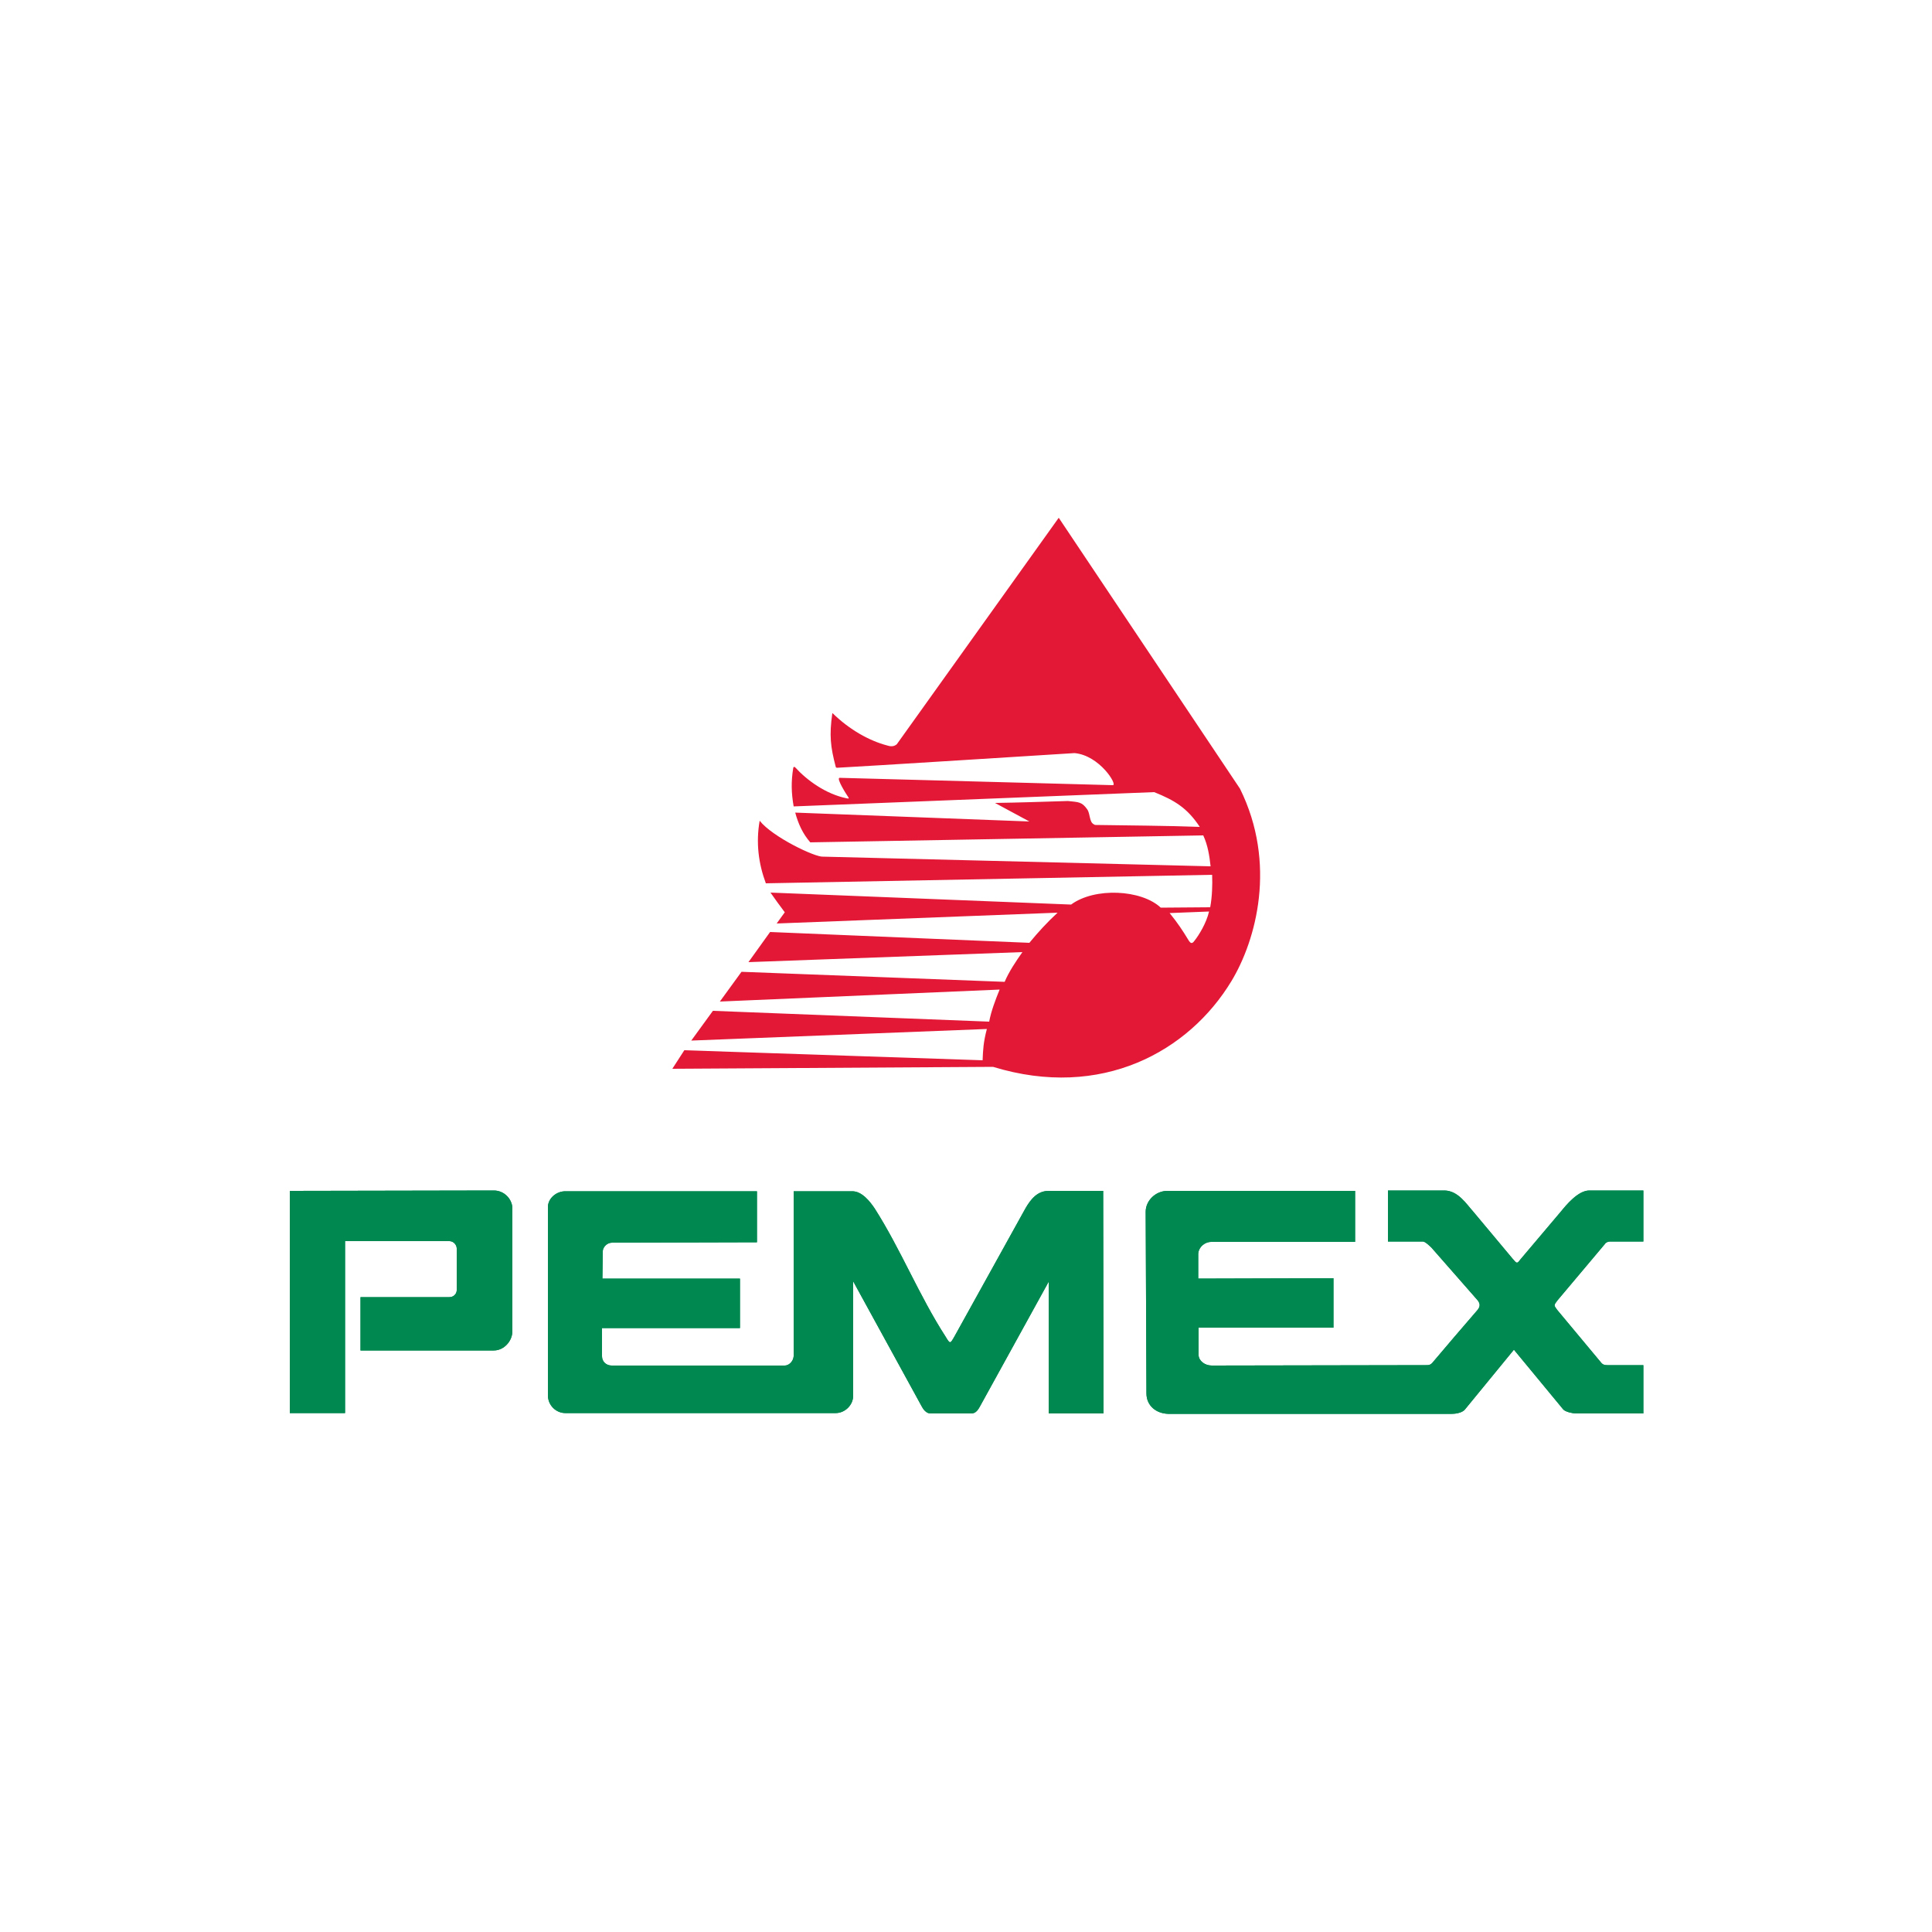 <?xml version="1.0" encoding="utf-8"?>
<!-- Generator: Adobe Illustrator 19.0.0, SVG Export Plug-In . SVG Version: 6.00 Build 0)  -->
<svg version="1.1" id="Layer_1" xmlns="http://www.w3.org/2000/svg" xmlns:xlink="http://www.w3.org/1999/xlink" x="0px" y="0px"
	 viewBox="0 0 500 500" style="enable-background:new 0 0 500 500;" xml:space="preserve">
<style type="text/css">
	.st0{fill:#E31836;}
	.st1{fill:#008851;}
</style>
<g id="XMLID_15_">
	<path id="XMLID_17_" class="st0" d="M229.5,192.9c0.9,0.3,1.8,0.4,2.6-0.3l41.9-58.6l46.9,70.1c9.6,19.4,4.2,39.2-2.2,49.8
		c-11,18.2-33.6,30.8-61.7,22.2l-83,0.5l3.1-4.8l77.2,2.6c0.1-2.7,0.2-4.7,1.1-8.1l-76.5,3l5.6-7.7l71.5,2.8
		c0.5-2.7,1.6-5.6,2.7-8.3l-72.4,3.1l5.6-7.7l68.1,2.6c1.1-2.6,2.9-5.3,4.6-7.7l-70.9,2.6l5.6-7.8l67.1,2.8c2.3-2.8,4.6-5.3,7.3-7.8
		L201,239l2.1-2.9c-1.3-1.7-2.5-3.4-3.7-5.1l77.8,3.1c6.1-4.5,18.2-3.9,23.2,0.8l2.3,1.4c2.1,2.6,3.3,4.4,5,7.2c0.3,0.4,0.7,1,1.4,0
		c1.2-1.5,3.1-4.6,3.8-7.6l-10.2,0.4l-2.3-1.4l12.8-0.1c0.5-2.7,0.6-5.8,0.5-8.4l-115.5,2.2c-1.9-5.1-2.6-10.5-1.6-16.2
		c3.3,4.2,14.4,9.5,16.4,9.3l100.3,2.5c-0.3-2.7-0.7-5.4-1.9-8L209.7,218c-2-2.3-3.1-4.8-3.9-7.7l60.6,2.3l-8.9-4.8
		c6.7-0.1,12.2-0.3,18.9-0.5c2.8,0.3,3.6,0.2,5,2.2c0.4,0.6,0.5,1.4,0.7,2.2c0.2,0.7,0.3,1.3,1.1,1.7c0.1,0.1,0.4,0.1,0.5,0.1
		c6.7,0.1,19.4,0.2,26.8,0.5c-3.3-5-6.6-6.9-11.8-9l-93.3,3.7c-0.6-3.4-0.7-6.4-0.1-10c0.1-0.3,0.3-0.3,0.5-0.1
		c3,3.3,7.9,6.9,13.3,8c0.6,0.1,0.6,0.1,0.5-0.2c-0.5-0.7-3.3-5.1-2.3-5.1l70.7,1.9c1.3,0-3.4-7.7-9.9-8.3c0,0-57,3.6-61.5,3.8
		c-0.1,0-0.3-0.1-0.3-0.2c-1.4-5.3-1.7-8.2-0.9-13.9l0.1,0C219.9,188.9,225,191.7,229.5,192.9"/>
	<path id="XMLID_21_" class="st1" d="M75,308.2l52.8-0.1c2.7,0,4.7,2.2,4.8,4.5v31.9c0,2.6-2.2,5-4.8,5H93.3l0-13.8l23,0
		c1,0,1.8-0.7,1.9-1.7c0-3.6,0-7.3,0-10.9c0-0.9-0.8-1.9-1.9-1.9h-27l0,44.5l-14.3,0"/>
	<path id="XMLID_22_" class="st1" d="M146.3,308.3l49.6,0l0,13.2l-37.5,0.1c-1.4,0-2.5,1.3-2.4,2.4l-0.1,6.9l35.6,0l0,12.8l-35.7,0
		c0,2.4,0,4.8,0,7.3c0,1.4,1.1,2.4,2.5,2.4l44.8,0c1.1,0,2.2-1.1,2.3-2.4l0-42.7l15.2,0c2.5,0,4.6,2.7,5.8,4.5
		c6.8,10.7,11.4,22.4,18.3,33.1c1.2,2,1.2,1.9,2.3,0l18.4-33.2c1.4-2.4,3.1-4.5,6-4.5l14.1,0l0.1,57.6l-14.2,0l0-34.1L253.6,364
		c-0.4,0.7-1,1.8-2.2,1.8l-10.6,0c-1.1,0-1.9-1.1-2.3-1.9l-17.7-32.3l0,29.6c0,2.5-2.2,4.5-4.5,4.5l-70,0c-2.4,0-4.5-2-4.5-4.6
		l0-48.7C141.8,310.2,143.9,308.3,146.3,308.3"/>
	<path id="XMLID_23_" class="st1" d="M296.5,313.6c0-2.9,2.6-5.4,5.6-5.4l48.6,0l0,13.2h-37.2c-1.9,0-3.5,1.6-3.4,3.4l0,6.1l35-0.1
		l0,12.8l-34.9,0l0,7.2c0.1,1.4,1.6,2.6,3.4,2.6l55.5-0.1c0.6,0,1,0,1.5-0.5c3.9-4.6,7.8-9.2,11.8-13.8c0.7-0.9,0.7-1.6,0-2.5
		l-12.1-13.8c0.4,0.5-1.2-1.3-2-1.4l-9.1,0v-13.2c5.5,0,9.2,0,14.7,0c3.5,0.1,5.6,3.5,7.4,5.5l10.2,12.2c1.1,1.3,1.1,1.3,2.1,0
		l10.4-12.3c1.3-1.6,4.4-5.4,7.3-5.4h14v13.2c-2.9,0-5.7,0-8.6,0c-0.5,0-1.1,0.2-1.4,0.7l-12.2,14.5c-1,1.3-1,1.3-0.1,2.5l11.5,13.8
		c0.6,0.6,1.3,0.5,2.2,0.5l8.6,0l0,12.5l-17.4,0c-0.9,0-2.7-0.4-3.3-1l-12.8-15.5l-12.7,15.5c-0.6,0.7-2,1.1-3.4,1.1h-73.4
		c-3.1-0.1-5.6-2.1-5.6-5.3L296.5,313.6L296.5,313.6z"/>
	<path id="XMLID_24_" class="st1" d="M75,308.2l52.8-0.1c2.7,0,4.7,2.2,4.8,4.5v31.9c0,2.6-2.2,5-4.8,5H93.3l0-13.8l23,0
		c1,0,1.8-0.7,1.9-1.7c0-3.6,0-7.3,0-10.9c0-0.9-0.8-1.9-1.9-1.9h-27l0,44.5l-14.3,0"/>
	<path id="XMLID_25_" class="st1" d="M146.3,308.3l49.6,0l0,13.2l-37.5,0.1c-1.4,0-2.5,1.3-2.4,2.4l-0.1,6.9l35.6,0l0,12.8l-35.7,0
		c0,2.4,0,4.8,0,7.3c0,1.4,1.1,2.4,2.5,2.4l44.8,0c1.1,0,2.2-1.1,2.3-2.4l0-42.7l15.2,0c2.5,0,4.6,2.7,5.8,4.5
		c6.8,10.7,11.4,22.4,18.3,33.1c1.2,2,1.2,1.9,2.3,0l18.4-33.2c1.4-2.4,3.1-4.5,6-4.5l14.1,0l0.1,57.6l-14.2,0l0-34.1L253.6,364
		c-0.4,0.7-1,1.8-2.2,1.8l-10.6,0c-1.1,0-1.9-1.1-2.3-1.9l-17.7-32.3l0,29.6c0,2.5-2.2,4.5-4.5,4.5l-70,0c-2.4,0-4.5-2-4.5-4.6
		l0-48.7C141.8,310.2,143.9,308.3,146.3,308.3"/>
	<path id="XMLID_26_" class="st1" d="M296.5,313.6c0-2.9,2.6-5.4,5.6-5.4l48.6,0l0,13.2h-37.2c-1.9,0-3.5,1.6-3.4,3.4l0,6.1l35-0.1
		l0,12.8l-34.9,0l0,7.2c0.1,1.4,1.6,2.6,3.4,2.6l55.5-0.1c0.6,0,1,0,1.5-0.5c3.9-4.6,7.8-9.2,11.8-13.8c0.7-0.9,0.7-1.6,0-2.5
		l-12.1-13.8c0.4,0.5-1.2-1.3-2-1.4l-9.1,0v-13.2c5.5,0,9.2,0,14.7,0c3.5,0.1,5.6,3.5,7.4,5.5l10.2,12.2c1.1,1.3,1.1,1.3,2.1,0
		l10.4-12.3c1.3-1.6,4.4-5.4,7.3-5.4h14v13.2c-2.9,0-5.7,0-8.6,0c-0.5,0-1.1,0.2-1.4,0.7l-12.2,14.5c-1,1.3-1,1.3-0.1,2.5l11.5,13.8
		c0.6,0.6,1.3,0.5,2.2,0.5l8.6,0l0,12.5l-17.4,0c-0.9,0-2.7-0.4-3.3-1l-12.8-15.5l-12.7,15.5c-0.6,0.7-2,1.1-3.4,1.1h-73.4
		c-3.1-0.1-5.6-2.1-5.6-5.3L296.5,313.6L296.5,313.6z"/>
</g>
</svg>
